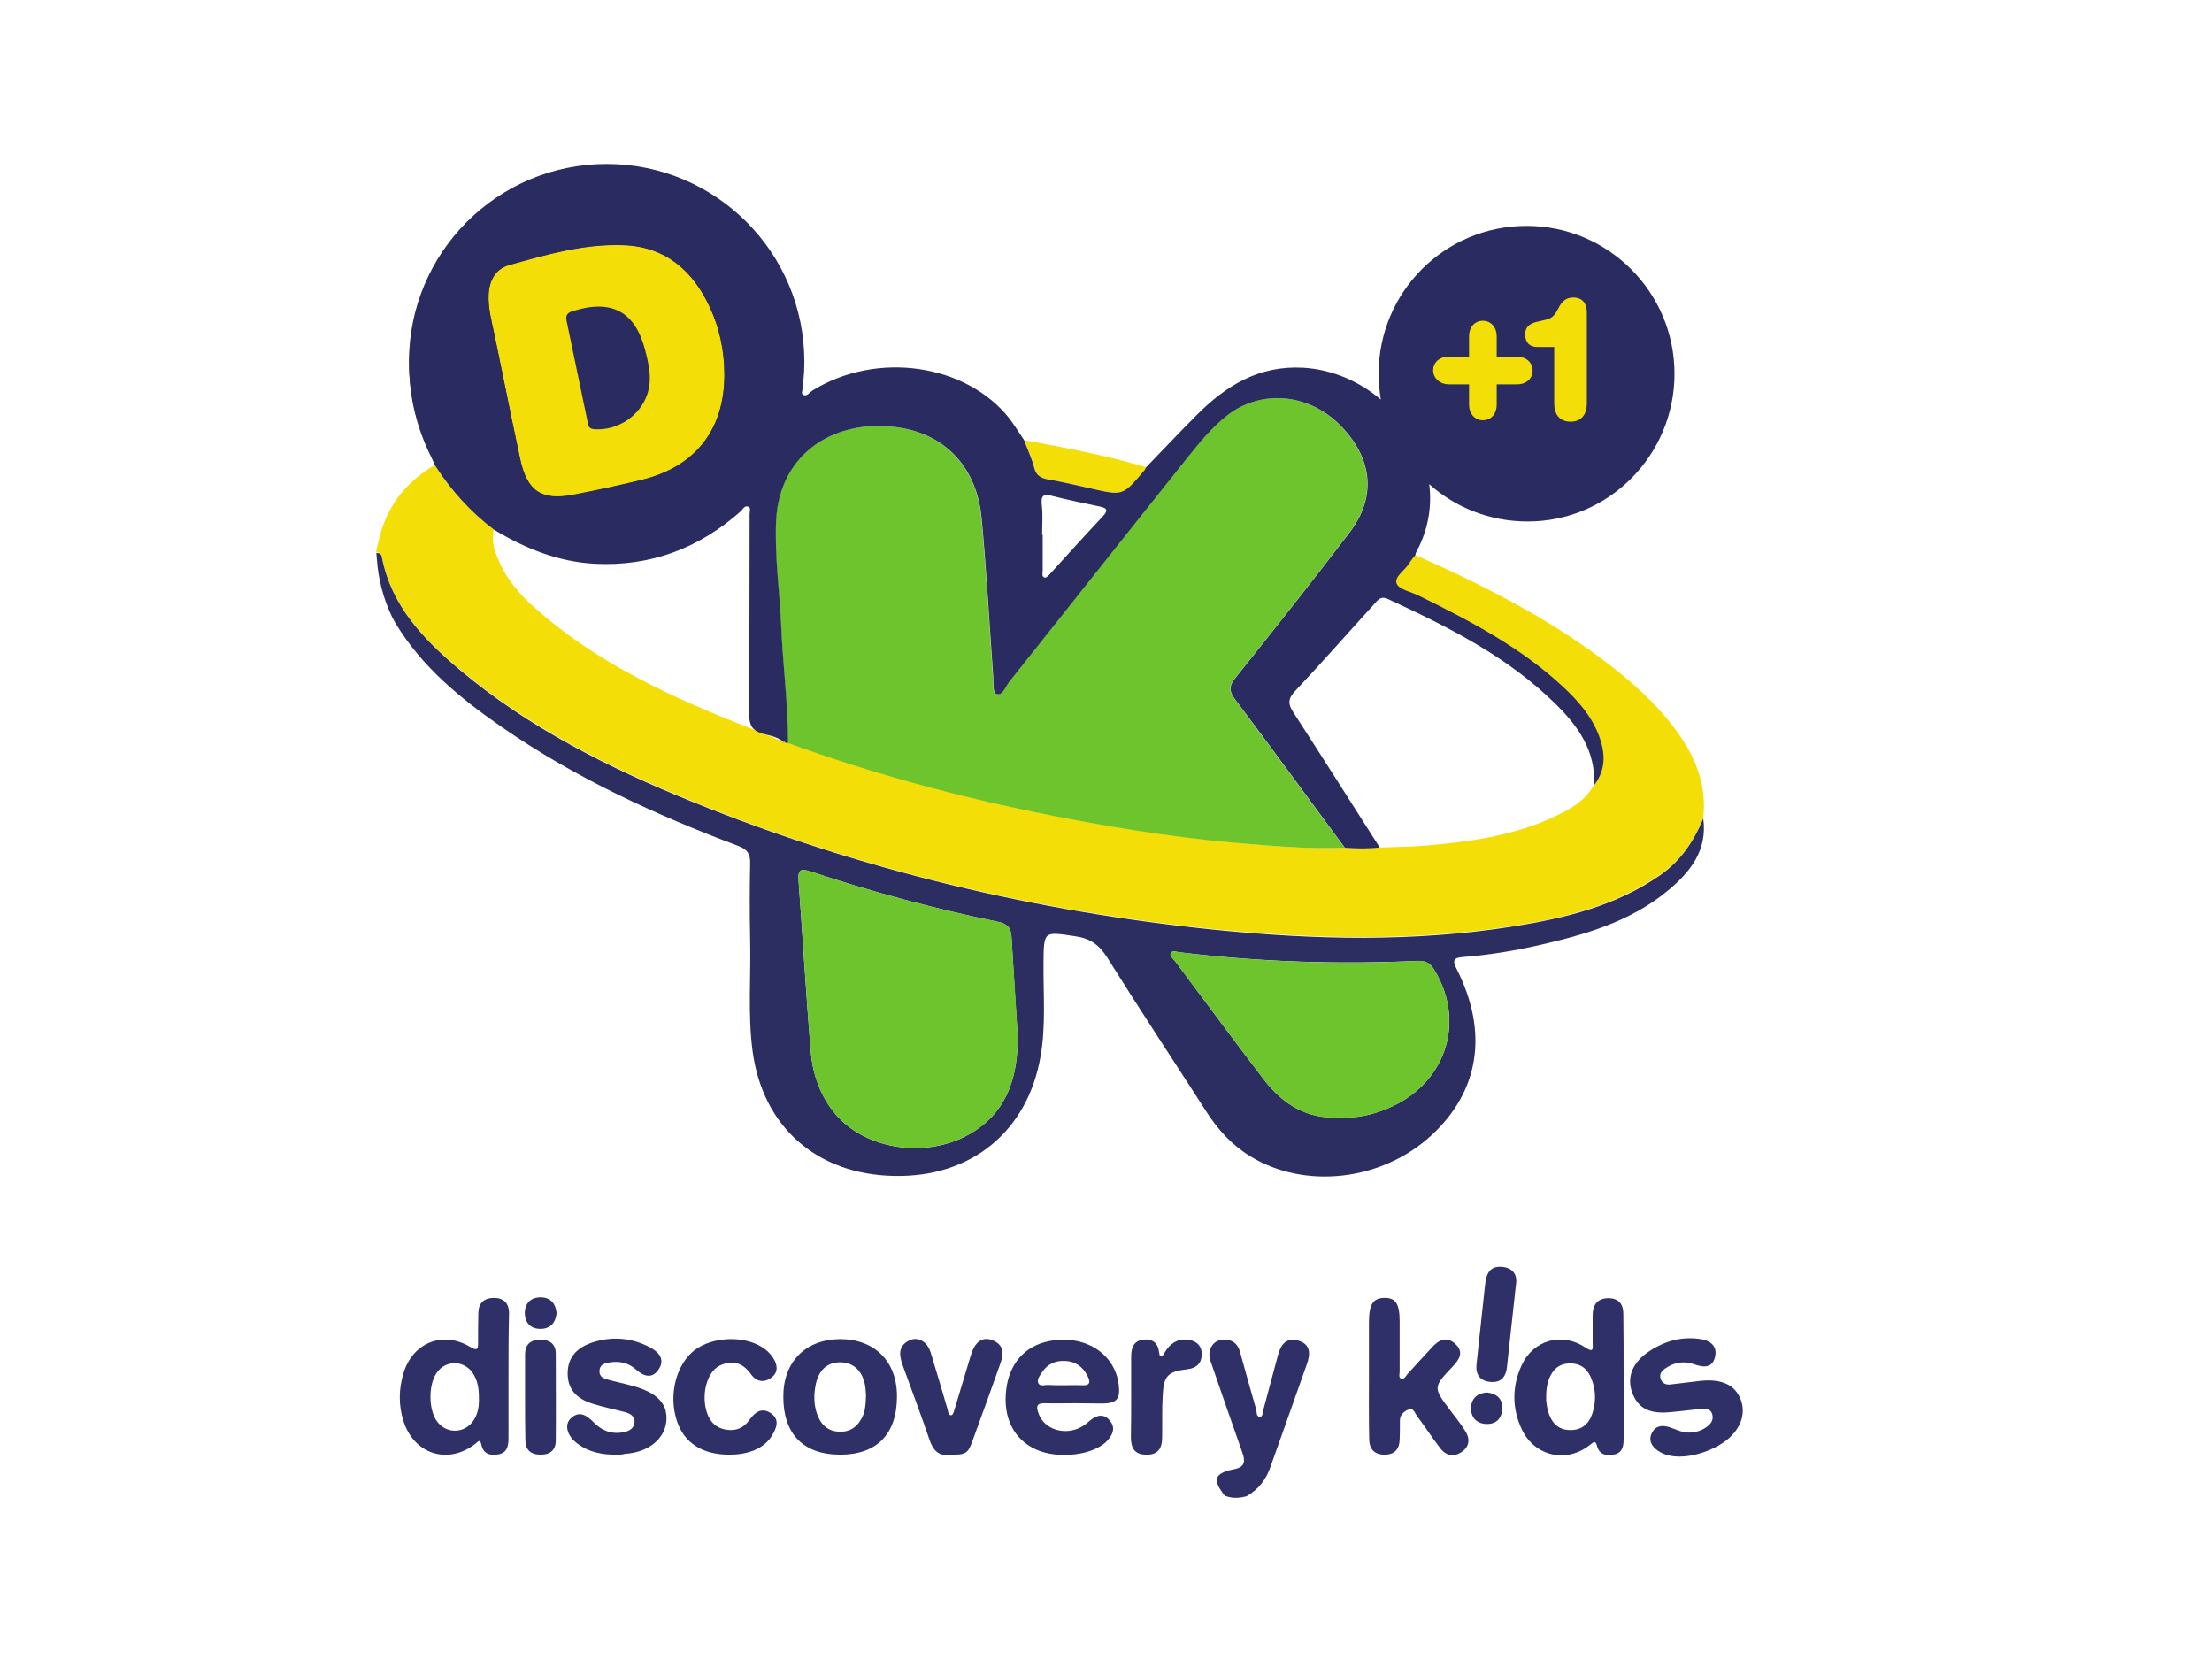 <?xml version="1.0" encoding="utf-8"?>
<!-- Generator: Adobe Illustrator 25.2.1, SVG Export Plug-In . SVG Version: 6.00 Build 0)  -->
<svg version="1.1" id="Layer_1" xmlns="http://www.w3.org/2000/svg" xmlns:xlink="http://www.w3.org/1999/xlink" x="0px" y="0px"
	 viewBox="0 0 800 600" style="enable-background:new 0 0 800 600;" xml:space="preserve">
<style type="text/css">
	.st0{fill:#F4DE07;}
	.st1{fill:#2C2E61;}
	.st2{fill:#2F3067;}
	.st3{fill:#6EC42D;}
	.st4{fill:#2A2C61;}
	.st5{fill:#F4DE07;stroke:#F4DE07;stroke-width:3;stroke-miterlimit:10;}
</style>
<g>
	<path class="st0" d="M486.3,306.6c4.2,0.3,8.4,0.4,12.6-0.1c5.6-0.2,11.3-0.2,16.9-0.7c16.1-1.4,32-3.6,46.9-10.7
		c5.4-2.6,10.6-5.5,13.7-11.1c4.4-5.6,4.1-11.7,1.8-17.9c-2.7-7.2-7.7-12.8-13.2-17.9c-15.3-14.2-33.5-23.7-52-32.8
		c-2.8-1.4-7.2-2.2-8-4.4c-0.9-2.5,3.2-4.8,4.7-7.5c0.6-1,1.4-1.8,2.1-2.8c24,10.6,47.3,22.4,68.3,38.2c9.9,7.5,19.1,15.6,26.4,25.7
		c6.8,9.3,10.8,19.5,9.5,31.2c-3.3,8.3-8.2,15.4-15.7,20.6c-16.1,11.1-34.5,15.6-53.3,18.5c-35.6,5.6-71.4,4.7-107.2,1.2
		c-65.4-6.6-128.7-21.6-189.6-46.4c-30-12.2-58.9-26.7-84-47.7c-13-10.9-24.7-23-28.1-40.7c-0.3-1.3-0.9-1.5-2-1.5
		c0-0.3,0-0.9,0.1-1.2c0.8-3,0.9-3.7,1.4-5.6c3.1-11.1,9.9-19,19.6-24.8c5.8,9,12.8,16.8,21.4,23.3c-1,4.3,0.4,8.2,2.1,12
		c2.9,6.5,7.5,11.7,12.8,16.4c22.6,20.1,49.6,32.4,77.4,43.3c4.1,1.7,8.2,3.3,12.3,5c0,0,0.3,0.4,0.3,0.4l0.5-0.1
		c0.3,0,0.7,0.1,1,0.1c29.8,10.7,60.2,19.1,91.2,25.4c23.3,4.7,46.7,8.6,70.4,10.7C459.7,305.9,473,307.2,486.3,306.6z"/>
	<path class="st1" d="M136.1,200c1.1,0,1.8,0.2,2,1.5c3.4,17.7,15.1,29.7,28.1,40.7c25,21,53.9,35.5,84,47.7
		c60.9,24.7,124.2,39.8,189.6,46.4c35.8,3.6,71.5,4.4,107.2-1.2c18.9-3,37.3-7.4,53.3-18.5c7.5-5.2,12.3-12.3,15.7-20.6
		c1.6,11.5-4.7,19.4-12.8,26.1c-13.6,11.3-30.2,16-46.9,19.8c-8.9,2-18,3.5-27.1,4.2c-3.6,0.3-4,1.2-2.3,4.5
		c11.5,22.9,8.1,44.1-9.3,60.1c-17.9,16.4-45.6,19.6-65.4,7.5c-6.7-4.1-11.8-9.7-16-16.3c-11.9-18.5-24-36.8-35.7-55.5
		c-2.9-4.6-6.1-7-11.6-7.8c-11.5-1.7-11.4-2-11.5,9.7c-0.1,11.3,0.9,22.7-1.1,33.9c-4.7,27-25.1,43.7-52.9,43.1
		c-27.9-0.5-47.5-17.7-51.2-45c-1.8-13.4-0.6-27-0.9-40.4c-0.2-9.2-0.2-18.3,0-27.5c0.1-3.5-0.9-5.2-4.4-6.5
		c-30-11.3-59-24.6-85.5-43c-14.9-10.3-28.8-21.7-38.3-37.4c-0.4-0.7-0.9-1.6-1.4-2.6c-3.1-6.5-4.9-13.5-5.4-20.6L136.1,200z
		 M368.1,375.3c-0.8-12.5-1.6-24.6-2.3-36.7c-0.2-3.1-1.5-4.5-4.7-5.2c-23-4.7-45.6-10.8-67.9-18.2c-3.4-1.1-4.7-0.9-4.4,3.2
		c1.5,20.6,2.7,41.1,4.4,61.7c0.7,8.4,3.4,16.3,9,22.9c11.4,13.4,34.5,16.3,50.2,6.1C364.8,401.1,368,388.7,368.1,375.3z
		 M484.5,404.1c6.1,0.4,11.7-0.9,17.1-3.1c20.9-8.5,28.7-30.8,17.4-49.8c-1.4-2.4-2.8-3.8-6.2-3.7c-28.8,1.3-57.5,0.4-86.1-3.1
		c-1.1-0.1-2.6-0.8-3.2,0.2c-0.7,1.1,0.7,2,1.4,2.9c10.7,14.3,21.2,28.6,32,42.7C463.8,399.3,472.7,404.9,484.5,404.1z"/>
	<path class="st2" d="M443,541c-4.7-6-3.9-8.2,3.6-9.7c3.7-0.8,3.8-2.9,2.7-6c-3.7-10.5-7.4-21.1-11-31.6c-0.7-1.9-1.3-3.8-0.6-5.8
		c0.9-2.3,2.7-3.4,5-3.4c3.1-0.1,5,1.6,5.8,4.5c1.9,6.9,3.8,13.8,5.8,20.7c0.3,0.9-0.1,2.7,1.4,2.7c1,0,1-1.6,1.2-2.5
		c1.8-6.6,3.5-13.2,5.3-19.8c1-3.8,3-6.6,7.5-5.2c4.5,1.4,4.2,5,2.9,8.6c-4.3,12.2-8.7,24.5-13,36.7c-1.6,4.7-4.3,8.4-8.7,10.9
		c-1,0.3-2.6,0.7-4.6,0.6C445,541.6,443.9,541.3,443,541z"/>
	<path class="st2" d="M183.9,498.4c0,7.2,0,14.3,0,21.5c0,2.8-0.3,5.5-3.7,6.1c-2.9,0.5-5.4-0.1-6.1-3.5c-0.5-2.2-1.1-1.2-2.1-0.4
		c-9.9,7.8-22.3,3.9-26.1-8.2c-1.8-5.7-1.7-11.5,0-17.2c3.3-11.1,14.2-15.5,24.1-9.6c3.1,1.9,2.9,0.2,2.9-1.9c0-3.5,0-7,0.1-10.5
		c0.1-3.4,2-5.2,5.4-5.3c3.6-0.1,5.7,1.8,5.7,5.5C183.9,482.7,183.9,490.6,183.9,498.4C183.9,498.4,183.9,498.4,183.9,498.4z
		 M173.2,505.3c0-3.2-0.5-6.3-2.4-9c-3.3-4.4-9.6-4.4-12.8,0.1c-3.1,4.3-3.1,13.3,0,17.6c3.5,4.8,10.3,4.5,13.4-0.5
		C173,511,173.3,508.2,173.2,505.3z"/>
	<path class="st2" d="M587.2,498.5c0,7.3,0,14.6,0,22c0,2.5-0.4,4.8-3.2,5.5c-2.8,0.6-5.5,0.3-6.4-3c-0.6-2-1-1.7-2.5-0.5
		c-8.4,6.8-20,4.3-24.7-5.5c-3.6-7.6-3.6-15.6-0.1-23.2c4.2-9.2,14.6-12.1,23-6.5c3,2,2.8,0.6,2.7-1.6c0-3.3,0-6.7,0-10
		c0-3.7,1.6-6.1,5.6-6.2c4,0,5.6,2.3,5.5,6.1C587.2,483.2,587.2,490.9,587.2,498.5z M559.2,506.5c0.1,0.5,0.2,2.1,0.6,3.7
		c1.2,4.2,3.6,7.1,8.4,7c4.8-0.1,7.1-3.2,8.1-7.4c0.9-3.7,0.7-7.3-0.6-10.8c-1.3-3.6-3.7-5.9-7.8-5.9c-4.1,0-6.4,2.2-7.8,5.9
		C559.4,501,559.1,503.1,559.2,506.5z"/>
	<path class="st2" d="M495.1,497.8c0-6.5,0-13,0-19.5c0-6.5,1.4-8.8,5.5-8.9c4.2-0.1,5.6,2.1,5.6,8.6c0,6,0,12,0,18
		c0,0.9-0.5,2.3,0.6,2.6c1.1,0.3,1.6-0.9,2.2-1.6c2.9-3.2,5.8-6.4,8.8-9.6c2.5-2.8,5.4-4.3,8.6-1.3c3.1,2.9,1.4,5.6-1,8.1
		c-7.2,7.6-7.1,7.6-0.8,16c1.8,2.4,3.7,4.7,5.3,7.3c1.8,2.7,1.6,5.6-1.1,7.5c-2.9,2.1-5.8,1.5-7.9-1.2c-2.9-3.8-5.6-7.9-8.5-11.8
		c-0.7-1-1.3-2.9-2.8-2.3c-1.6,0.6-3.3,1.8-3.3,4c0,2.3,0,4.7-0.1,7c-0.1,3.3-1.7,5.3-5.2,5.4c-3.7,0.1-5.7-1.8-5.8-5.4
		C495,513.1,495.1,505.4,495.1,497.8C495.1,497.8,495.1,497.8,495.1,497.8z"/>
	<path class="st2" d="M388.9,507.5c-3.7,0-7.3,0.1-11,0c-3.1-0.1-3.2,1.3-2.3,3.7c2,5.8,9.6,8.2,15.6,4.8c1.1-0.6,2.2-1.5,3.2-2.4
		c2.4-1.9,4.9-2.4,7,0.2c2.1,2.5,1.1,5-0.9,7.2c-4.8,5.3-17.8,6.9-25.9,3.2c-8-3.7-11.9-11.5-10.7-21.6c1.1-9.3,6.6-15.7,15.2-17.5
		c12.9-2.7,24.1,4.2,25.5,15.7c0.6,5.2-0.7,6.7-5.8,6.8C395.6,507.6,392.2,507.5,388.9,507.5z M384.2,501c2.3,0,4.6-0.1,7,0
		c3.3,0.2,3.2-1.3,2-3.6c-1.7-3.2-4.3-5-7.9-5.2c-3.6-0.2-6.5,1.1-8.5,4.2c-0.8,1.2-2,2.7-1.2,4c0.7,1.1,2.4,0.4,3.7,0.5
		C380.9,501,382.6,501,384.2,501z"/>
	<path class="st2" d="M303.9,526.1c-13.3,0-20.6-7.4-20.6-20.9c-0.1-12.6,8-20.8,20.5-20.9c12.5,0,20.6,8,20.6,20.7
		C324.4,518.7,317.1,526.1,303.9,526.1z M313.2,504.7c-0.1-1-0.1-2.5-0.4-4c-1.1-5.3-4.5-8.1-9.2-8c-4.6,0.1-7.6,3-8.6,8.1
		c-0.7,3.5-0.7,7,0.4,10.3c1.3,4,3.9,6.6,8.3,6.7c4.4,0.1,7-2.4,8.6-6.3C313,509.5,313.1,507.4,313.2,504.7z"/>
	<path class="st2" d="M223.3,526.1c-5.3,0.1-10.3-0.8-14.6-4.1c-3.6-2.7-4.7-6.7-2.3-9c3.1-3,5.8-1.1,8.2,1.3
		c3,3.1,6.5,4.5,10.8,3.7c2.1-0.4,3.9-1.3,4.1-3.7c0.1-2.2-1.7-3.1-3.5-3.6c-3.9-1-7.8-1.8-11.6-3c-6.2-1.9-9.1-5.5-9.1-11
		c0-5.4,2.9-9.2,9-11.2c7.1-2.3,14.2-1.7,20.8,1.8c3.2,1.7,5.6,4.4,3,8.1c-2.4,3.5-5.5,2.2-8.1-0.1c-2.7-2.4-5.8-3.1-9.3-2.6
		c-1.9,0.3-3.8,0.7-3.9,3.1c-0.1,2.1,1.5,2.8,3.2,3.2c2.9,0.8,5.8,1.4,8.7,2.2c8.9,2.4,12.8,6.4,12.3,12.7
		c-0.6,6.6-6.6,11.4-15,11.9C225,526.1,224.2,526.1,223.3,526.1z"/>
	<path class="st2" d="M607.6,526.8c-2.9,0-5.7-0.5-8.1-2.2c-2.3-1.6-3.4-3.9-2-6.5c1.3-2.5,3.6-2.7,6.1-2c2.5,0.8,4.9,2.2,7.7,2
		c2.4-0.1,4.6-0.9,6.4-2.4c1.4-1.1,2.1-2.6,1.5-4.4c-0.6-1.7-2.2-2-3.7-1.8c-4.1,0.4-8.3,1-12.4,1.3c-6.9,0.5-10.9-1.8-12.8-7.2
		c-1.9-5.1-0.2-10.1,4.9-14c5.7-4.2,12.1-6.3,19.2-5.4c3.5,0.4,6.8,2.1,5.9,6.4c-0.9,4.3-4.3,4-7.6,2.8c-3.8-1.3-7.2-0.7-10.4,1.5
		c-1.3,0.9-2.3,2-1.7,3.8c0.6,1.7,2,2.2,3.6,2c3.6-0.4,7.3-0.9,10.9-1.3c7.6-0.8,12.5,1.5,14.5,6.9c2,5.5-0.4,11.3-6.3,15.4
		C619,524.7,612.5,526.8,607.6,526.8z"/>
	<path class="st2" d="M263.4,526.1c-9.5-0.1-16-4.3-18.6-12.2c-3.1-9.4-0.3-20.4,6.4-25.6c6.6-5,18.3-5.4,25-0.7
		c1.3,0.9,2.6,2.2,3.4,3.5c1.6,2.4,2,5.2-0.6,7.1c-2.6,2-5.4,1.6-7.4-1.2c-3-4.2-6.8-5.3-11.3-3.1c-4.4,2.1-6.6,9.7-4.9,16.1
		c1.2,4.5,4,7.1,8.9,7.2c3.2,0,5.3-1.6,7-4c2-2.8,4.6-4.2,7.6-2c3.2,2.3,1.9,5.3,0.3,8C276.4,523.8,270.7,526.2,263.4,526.1z"/>
	<path class="st2" d="M343.3,526.1c-3.6,0.6-5.8-1.4-7.1-5.3c-3.1-9.1-6.5-18.1-9.8-27.2c-1.2-3.4-1.6-6.7,2.2-8.7
		c3.2-1.7,6.7,0.1,8,4.3c2.1,6.8,4.1,13.7,6.1,20.5c0.3,0.8,0.1,2.3,1.5,2.1c0.4-0.1,0.8-1.3,1-2c2-6.5,3.9-13.1,5.9-19.6
		c1.5-5,4.2-6.9,7.8-5.5c4.4,1.7,4.1,5.1,2.8,8.7c-3.2,9.1-6.5,18.1-9.8,27.2C350.1,525.8,349.4,526.2,343.3,526.1z"/>
	<path class="st2" d="M409.1,505.3c0-4.8,0-9.6,0-14.5c0-3.1,0.7-5.8,4.3-6.3c3.3-0.4,5.4,1.1,5.8,4.6c0.1,0.5,0.2,1.3,0.4,1.3
		c1.1,0.2,1.3-0.8,1.7-1.4c1.9-3.1,4.5-4.9,8.2-4.5c3.3,0.4,5.3,2.3,5.1,5.6c-0.1,3-1.9,4.7-5.1,5.1c-7.2,0.8-8.7,2.4-9,9.7
		c-0.3,5-0.1,10-0.2,15c0,4-1.6,6.4-6,6.2c-4.2-0.1-5.3-2.7-5.3-6.4C409.1,515,409.1,510.1,409.1,505.3z"/>
	<path class="st0" d="M414.6,169c-0.2,0.4-0.4,0.9-0.8,1.3c-7.6,9-7.6,9-19,6.4c-5.2-1.2-10.4-2.4-15.6-3.3
		c-2.8-0.5-4.4-1.5-5.1-4.4c-0.9-3.4-2.4-6.5-3.6-9.8C385.3,161.9,400.1,164.7,414.6,169z"/>
	<path class="st2" d="M548.3,464.3c-1.2,11.1-2.3,20.7-3.3,30.2c-0.4,3.4-2.1,5.6-5.8,5.3c-3.9-0.3-5.6-2.6-5.2-6.4
		c1-9.6,2.1-19.2,3.1-28.7c0.4-3.9,1.6-7,6.3-6.5C547.9,458.7,548.7,461.9,548.3,464.3z"/>
	<path class="st2" d="M189.9,505.3c0-5.1,0-10.3,0-15.4c0-3.8,2.1-5.4,5.7-5.4c3.3,0.1,5.4,1.6,5.4,5.1c0,10.5,0.1,20.9,0,31.4
		c0,3.4-2,5.1-5.4,5.1c-3.7,0-5.6-1.7-5.6-5.4C189.9,515.6,189.9,510.4,189.9,505.3z"/>
	<path class="st2" d="M201.3,474.8c-0.3,3.5-2.2,5.7-5.6,5.8c-3.7,0.1-5.9-2.1-5.9-5.9c0.1-3.5,2.3-5.5,5.7-5.5
		C199,469.2,200.9,471.3,201.3,474.8z"/>
	<path class="st2" d="M537.7,503.6c3.6,0.4,5.7,2.2,5.6,5.8c-0.1,3.6-2.2,5.7-5.7,5.6c-3.5-0.1-5.6-2.3-5.6-5.7
		C532.1,505.7,534.3,503.9,537.7,503.6z"/>
	<path class="st3" d="M486.3,306.6c-13.3,0.6-26.6-0.7-39.8-1.8c-23.7-2.1-47.1-6-70.4-10.7c-31-6.3-61.4-14.6-91.2-25.4
		c0-14.3-1.8-28.5-2.5-42.8c-0.6-12.6-2.4-25.1-1.8-37.8c1.3-24.7,21.9-37.1,44.9-33.4c16.8,2.7,27.7,14.8,29.4,32.6
		c1.8,19,2.8,38.1,4.2,57.2c0.2,2.3-0.3,6,1.2,6.5c2.2,0.7,3.2-2.6,4.6-4.4c21.5-27,42.8-54,64.3-80.9c4.5-5.6,9-11.2,14.7-15.6
		c12-9.2,28.7-7.9,40.1,3.1c12.3,12,14,26.3,4,39.4c-13.5,17.7-27.4,35.2-41.3,52.6c-2.6,3.2-2.1,5.1,0.1,8
		C460.1,271,473.1,288.8,486.3,306.6z"/>
	<polygon class="st3" points="283.9,268.6 283.4,268.7 283.2,268.3 283.6,268.3 	"/>
	<path class="st3" d="M368.1,375.3c-0.1,13.4-3.3,25.8-15.7,33.8c-15.7,10.1-38.8,7.3-50.2-6.1c-5.6-6.6-8.3-14.5-9-22.9
		c-1.7-20.5-2.8-41.1-4.4-61.7c-0.3-4.1,1.1-4.3,4.4-3.2c22.3,7.4,44.9,13.5,67.9,18.2c3.2,0.7,4.5,2.1,4.7,5.2
		C366.6,350.7,367.4,362.8,368.1,375.3z"/>
	<path class="st3" d="M484.5,404.1c-11.8,0.8-20.7-4.8-27.6-13.9c-10.8-14.2-21.4-28.5-32-42.7c-0.7-0.9-2.1-1.8-1.4-2.9
		c0.7-1,2.1-0.3,3.2-0.2c28.6,3.5,57.3,4.5,86.1,3.1c3.4-0.2,4.8,1.3,6.2,3.7c11.2,19,3.5,41.3-17.4,49.8
		C496.2,403.2,490.6,404.5,484.5,404.1z"/>
	<path class="st4" d="M235,137.1c0,10.7-9.8,19.1-20.2,18.1c-1.6-0.1-1.9-1-2.1-2.2c-2.6-12.3-5.1-24.7-7.7-37
		c-0.4-2.1,0.3-2.9,2.3-3.5c14.1-4.5,22.6,0.1,26.2,14.4C234.3,130.4,235.1,133.9,235,137.1z"/>
	<circle class="st4" cx="219.4" cy="130.8" r="71.5"/>
	<path class="st0" d="M262,135.3c0.1,19.9-10.4,33.5-29.8,38.3c-8.2,2-16.5,3.8-24.9,5.4c-11.5,2.2-16.7-1.3-19.2-13
		c-3.2-15-6.2-30-9.3-45c-1-4.7-2.3-9.4-2.1-14.3c0.2-5.2,2.5-9.4,7.4-10.8c13.6-3.8,27.3-7.8,41.6-7.2c15,0.6,24.9,9.2,31,22.4
		C260.3,118.7,262,126.8,262,135.3z M235,137.1c0.1-3.1-0.7-6.7-1.6-10.2c-3.6-14.2-12.1-18.8-26.2-14.4c-2,0.6-2.7,1.5-2.3,3.5
		c2.6,12.3,5.1,24.7,7.7,37c0.2,1.2,0.5,2,2.1,2.2C225.2,156.1,235,147.7,235,137.1z"/>
</g>
<path class="st4" d="M605.6,135.2c0-29.5-23.9-53.5-53.5-53.5s-53.5,23.9-53.5,53.5c0,3.2,0.3,6.3,0.8,9.3
	c-7.8-6.6-17.6-10.9-28.1-11.5c-15.9-0.9-27.8,6.4-38.4,17c-6.2,6.2-12.3,12.7-18.4,19c-0.2,0.4-0.4,0.9-0.8,1.3
	c-7.6,9-7.6,9-19,6.4c-5.2-1.2-10.4-2.4-15.6-3.3c-2.8-0.5-4.4-1.5-5.1-4.4c-0.9-3.4-2.4-6.5-3.6-9.8c-1.8-2.6-3.4-5.3-5.3-7.8
	c-15.7-19.9-48-24.5-71.2-10.2c-1.1,0.7-2.1,2.3-3.4,1.6c-1.1-0.6-0.3-2.1-0.2-3.2c3.4-35.1-18.6-67-52.5-76.2
	c-3-0.8-6.4,0.3-9.1-1.7c-1.4,0.1-2.4-0.7-3.8-0.6l-4,0.5c-1.1,0-1.8-0.6-2.9-0.6l-5,0l-6.2,1.2l-2.6,0.5
	c-46.6,11-69.6,60.2-48.1,102.9c0.4,0.9,0.8,1.8,1.2,2.7c5.8,9,12.8,16.8,21.4,23.3c11.3,6.8,23.2,11.6,36.5,12.3
	c20.1,1,37.6-5.6,52.6-18.9c0.8-0.7,1.4-2.2,2.7-1.8c1.2,0.4,0.6,1.7,0.6,2.6c0,23.9-0.1,47.8-0.1,71.8c-0.6,10,7.3,6.4,12.3,10.7
	l0.4-0.1l0.3,0.4c0.3,0,0.7,0.1,1,0.1c0-14.3-1.9-28.5-2.5-42.8c-0.6-12.6-2.4-25.1-1.8-37.8c1.3-24.7,21.9-37.1,44.9-33.4
	c16.8,2.7,27.7,14.8,29.4,32.6c1.8,19,2.8,38.1,4.2,57.2c0.2,2.3-0.3,6,1.2,6.5c2.2,0.7,3.2-2.6,4.6-4.4c21.5-27,42.8-54,64.3-80.9
	c4.5-5.6,9-11.2,14.7-15.6c12-9.2,28.7-7.9,40.1,3.1c12.3,12,14,26.3,4,39.4c-13.5,17.7-27.4,35.2-41.3,52.6c-2.6,3.2-2.1,5.1,0.1,8
	c13.3,17.7,26.3,35.6,39.5,53.4c4.2,0.3,8.4,0.4,12.6-0.1c-10.4-16.3-20.7-32.6-31.2-48.8c-2.2-3.3-1.9-5.2,0.8-8
	c9.6-10.2,18.8-20.7,28.2-31c1.4-1.5,2.4-3.4,5.3-2c21.8,10.1,43.2,20.8,60.6,38c8.1,8,14.5,17,13.8,29.3c4.4-5.6,4.1-11.7,1.8-17.9
	c-2.7-7.2-7.7-12.8-13.2-17.9c-15.3-14.2-33.5-23.7-52-32.8c-2.8-1.4-7.2-2.2-8-4.4c-0.9-2.5,3.2-4.8,4.7-7.5c0.6-1,1.4-1.8,2.1-2.8
	c0.1-0.5,0.2-1,0.5-1.4c4.2-7.9,5.5-16.2,4.5-24.2c9.4,8.4,21.9,13.5,35.5,13.5C581.7,188.7,605.6,164.7,605.6,135.2z M232.2,173.5
	c-8.2,2-16.5,3.8-24.9,5.4c-11.5,2.2-16.7-1.3-19.2-13c-3.2-15-6.2-30-9.3-45c-1-4.7-2.3-9.4-2.1-14.3c0.2-5.2,2.5-9.4,7.4-10.8
	c13.6-3.8,27.3-7.8,41.6-7.2c15,0.6,24.9,9.2,31,22.4c3.5,7.6,5.2,15.8,5.3,24.2C262.1,155.2,251.7,168.7,232.2,173.5z M398.7,186.9
	c-6.4,6.8-12.6,13.7-18.9,20.6c-0.5,0.6-1.4,1.5-1.9,1.4c-1.3-0.3-0.8-1.6-0.8-2.5c0-4.3,0-8.7,0-13c-0.1,0-0.1,0-0.2,0
	c0-3.5,0.3-7-0.1-10.5c-0.4-3.5,0.3-4.5,3.9-3.5c5.5,1.4,11,2.5,16.6,3.7C399.6,183.6,401.5,184,398.7,186.9z"/>
<g>
	<path class="st5" d="M532.8,121.6c0-2.4,1.3-4.1,3.5-4.1c2.1,0,3.5,1.7,3.5,4.1v8.9h8.9c2.4,0,4.1,1.4,4.1,3.5s-1.6,3.5-4.1,3.5
		h-8.9v8.9c0,2.4-1.3,4.1-3.5,4.1c-2.1,0-3.5-1.7-3.5-4.1v-8.9h-8.9c-2.4,0-4.1-1.7-4.1-3.5c0-2.1,1.6-3.5,4.1-3.5h8.9V121.6z"/>
	<path class="st5" d="M563.6,124h-7.5c-1.9,0-3-0.7-3-3.1c0-2.1,1.2-2.7,4.2-3.3l2.1-0.5c6.4-1.4,4.6-8,9.6-8c1.9,0,3.4,0.8,3.4,3.9
		v32.9c0,3-1.2,5.1-4.4,5.1c-3.2,0-4.4-2.1-4.4-5.1V124z"/>
</g>
</svg>

